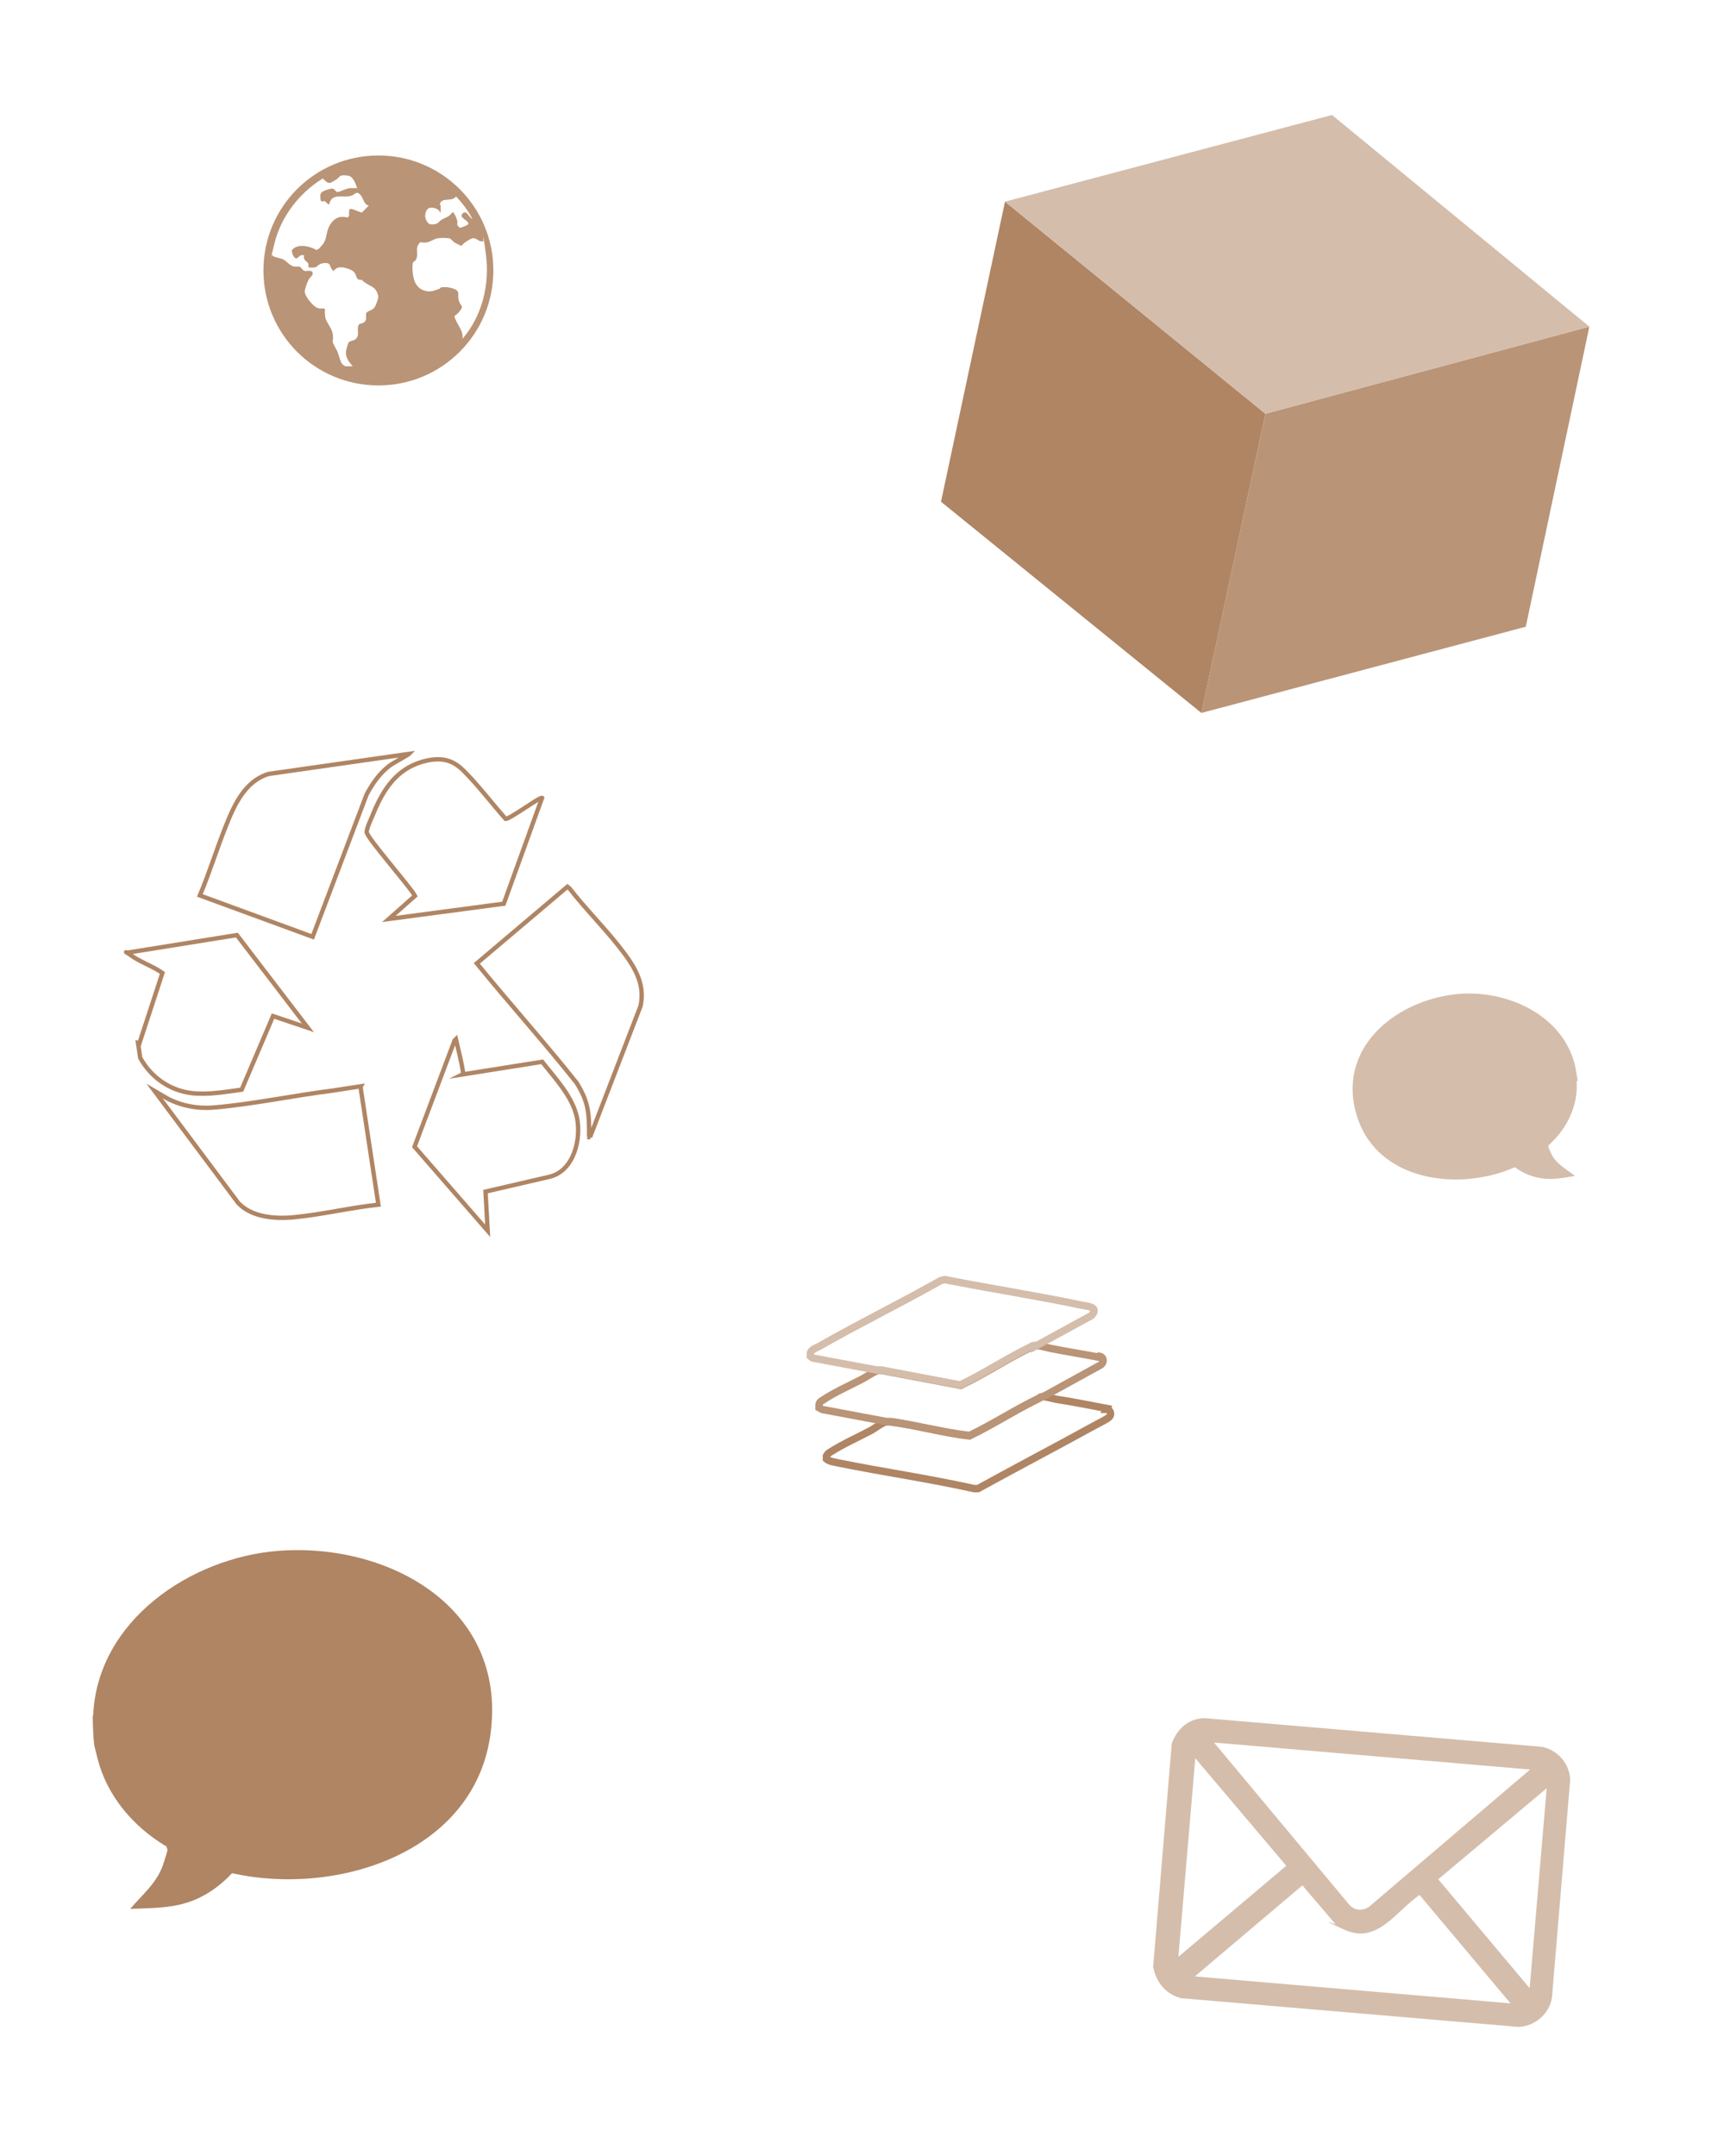 <?xml version="1.0" encoding="UTF-8"?> <svg xmlns="http://www.w3.org/2000/svg" id="Layer_1" version="1.1" viewBox="0 0 397.3 495"><defs><style> .st0 { stroke: #b99477; } .st0, .st1, .st2 { stroke-width: 1.7px; } .st0, .st1, .st2, .st3 { fill: none; stroke-miterlimit: 10; } .st1 { stroke: #d4bdab; } .st2, .st3 { stroke: #af8564; } .st4 { fill: #d4bdab; } .st5 { fill: #b99477; } .st6 { fill: #af8564; } </style></defs><path class="st4" d="M264.8,451.9l4.3-51.6c1.2-3.3,3.8-5.7,7.5-5.8l77.6,6.6c3.6.8,6.2,3.8,6.4,7.5l-4.2,50.2c-.7,3.7-3.9,6.4-7.6,6.6l-77.6-6.6c-3.4-.9-5.7-3.6-6.3-7h-.1ZM351.4,406.3l-72.6-6.2,31.2,37.4c1.3,1.2,2.8,1.3,4.3.4l37.1-31.6h0ZM270.5,449.4l24.9-21-20.9-24.7-3.9,45.8ZM351.3,456.4l3.9-45.8-24.9,20.9,20.9,24.9ZM346.9,460l-20.9-24.9c-5.4,3.7-9.7,11.4-17.2,8-7.5-3.4-1.4-.9-2.1-1.3l-7.6-8.9-24.7,20.9,72.6,6.2h0Z"></path><path class="st5" d="M113.3,62.1c0,14.6-11.8,26.4-26.4,26.4s-26.4-11.8-26.4-26.4,11.8-26.4,26.4-26.4,26.4,11.8,26.4,26.4ZM82,43.1c-.4-1-.9-2.7-2.2-2.8s-1.1,0-1.4,0-.7.6-1,.8-1.4.9-1.7.9c-.9,0-1.3-1-1.6-1-5.4,3.3-9.6,8.8-11.1,15s-.5,2-.5,2.5,1.6.7,2.1.9c1.2.3,1.8,1.7,3.1,1.8s.6-.1.9,0c.5,0,.8.8,1.3,1,.5.1,1.5-.2,1.8.2.4.7-.4,1.2-.7,1.6s-.9,2.1-1,2.7.3,1.3.7,1.9,1.4,1.8,2.2,2.1,1.2,0,1.7.2c0,.7,0,1.3.1,2,.3,1.2,1.5,2.5,1.7,3.7s0,1.3,0,1.8.9,1.8,1.2,2.6.6,2.3,1.1,2.7.7.4.7.4h1.6c-1.1-1.3-1.9-2.3-1.4-4.1s.6-1.5.7-1.5c.1-.2.7-.3,1-.4,1.3-.7.8-1.7.9-2.9s.8-.7,1.4-1.2c1-.7,0-1.9.8-2.4s1.5-.4,2-1.8.6-1.6.3-2.4c-.5-1.5-1.5-1.6-2.7-2.4s-.7-.7-.8-.7c-.3-.1-.7,0-1-.2-.5-.4-.4-1.4-1.2-1.9s-2.7-1.2-3.7-.6-.5,1-1.1.2-.2-1.5-1.7-1.4-1.5.9-2.2,1-1.3,0-1.4,0c-.2,0,0-.7-.1-.9-.2-.4-.9-.6-1-1.3s.3-.5-.1-.6c-1.1-.2-1.2.9-1.8.7s-.9-1.5-.9-1.7c0-.3.6-.7.8-.8,1.2-.6,2.7-.3,3.8.1s.8.6,1.3.4.7-.6.8-.7c1.3-1.3,1.1-2.4,1.6-3.9s1.7-2.9,3.2-2.9,1.1.3,1.5,0-.1-1.6.4-1.8,2.2.8,2.7.8l1.6-1.6c-1.1-.2-1.2-1.5-1.8-2.3-1-1.2-1.2-.4-2.1,0-1.9.7-4.6-.8-5.2,2-.3.2-.8-.7-1-.7-.4-.1-.9.4-1-.5s-.1-1.3.5-1.7,2-.7,2.1-.7c.8,0,.8.8,1.3.8s2.1-.9,2.9-.9h1.6,0,0ZM101.2,47.1v1.5c0,.4-.1.1-.2.1-.2-.9-2.1-1.3-2.7-.8s-.9,1.8-.4,2.7.8,1,1.8.9,1.1-.7,1.8-1.1,1.2-.5,1.7-.9.7-1,1-.6.7,1.3.8,1.8,0,.5,0,.8.5.8.7.8,1.7-.6,1.8-.8,0-.2,0-.4c-.1-.3-1.4-1-1.5-1.5s.6-1,1-.8,1,1.3,1.5,1.5c-1-1.9-2.3-3.7-3.8-5.2-.9,1.4-3.4,0-3.7,1.9h0ZM110.7,55.4h-.4c-.5-.2-1-.7-1.6-.7s-1.8.9-2.1,1.1-.4.6-.7.6-1.4-.7-1.5-.7c-.4-.3-.7-.7-1-.9s-2.3-.2-2.8-.1c-1,.1-1.8,1-3.1,1s-.7-.4-1.3.3c-.8.9-.2,2.2-.5,3.2s-.8.7-.9,1.2c-.2,1,0,3.2.4,4.1.7,2,2.7,2.8,4.6,2.2s1-.5,1.5-.7c.9-.2,2.1,0,2.9.3,1.7.7.7,1.3,1.2,2.8s1.2,1,.2,2.3-1.3.9-1.2,1.4c.5,1.7,2.1,3.1,1.8,5,4.5-5.2,6.3-12.4,5.4-19.3s-.5-2.9-.6-3h-.1Z"></path><g><g><g><path class="st3" d="M32,239.6l5.3-16.2c-2.1-1.5-5.3-2.6-7.3-4.1s-.5,0-.5-.6l24.9-4,16.3,21.3-8-2.7-7.2,16.9c-3.7.5-7.6,1.2-11.4.8-5.1-.6-9.4-3.6-11.9-8.1l-.5-3.4h0Z"></path><path class="st3" d="M82.8,249.6l4.1,27c-6.5.7-13.1,2.3-19.5,2.9-4.3.4-9.6,0-12.7-3.3l-19.2-25.7,2.9,1.7c3.2,1.7,7,2.4,10.6,2.1,8.7-.7,18.6-2.8,27.5-3.9,2.1-.3,4.3-.7,6.4-1h0Z"></path></g><g><path class="st3" d="M135.6,261.1c-.4,0-.3-.5-.3-.7,0-4.9-.2-7.5-2.9-11.8-7.4-9.3-15.4-18.2-22.9-27.4l20.8-17.6.5.4c3.5,4.5,7.6,8.6,11.1,13s6.4,8.6,5.2,14l-11.6,30.1h0Z"></path><path class="st3" d="M106.2,246.7l18.3-2.9c3,3.8,7,8,8,12.8s-.6,12.2-6.3,13.6l-14.7,3.4.5,9-16.8-19.3,9.2-24.4.3-.3c.6,2.6,1.3,5.2,1.7,8h0Z"></path></g></g><g><path class="st3" d="M93.8,173.2l-3.9,2.3c-2.5,1.7-4.3,4.3-5.7,6.9l-12.4,32.7-25.9-9.5c2.2-5.2,3.9-10.8,6-16,1.9-4.8,4.4-10.3,9.8-11.9l32.2-4.6h0Z"></path><path class="st3" d="M116.2,188c.5.2,6.6-4.1,7.7-4.6s.4,0,.4.3l-8.6,23.8-26.4,3.5,6-5.3c-1.1-2.1-11.2-13.5-11.1-14.7s1.4-3.7,1.7-4.6c2.2-5.2,5.2-9.8,11.1-11.5,3.9-1.1,6.8-.7,9.6,2.2,3.3,3.3,6.4,7.4,9.5,10.9h0Z"></path></g></g><g><polygon class="st6" points="230.8 46.3 290.6 95 275.9 163.7 216.1 115.2 230.8 46.3"></polygon><polygon class="st5" points="365 75 290.6 95 275.9 163.7 350.4 143.9 365 75"></polygon><polygon class="st4" points="305.9 26.4 230.8 46.3 290.6 95 365 75 305.9 26.4"></polygon></g><g><path class="st2" d="M254.2,323.4c-3.6-.7-7.2-1.4-10.9-2-1-.1-2.9-.7-3.7-.7s-.7.2-1,.4c-5.4,2.6-10.6,6-16,8.6-6-.7-12-2.4-18-3.2-.4,0-.7-.1-1.1,0-.9.1-2.5,1.4-3.4,1.9-3,1.6-6.6,3.2-9.4,5-.4.2-.6.4-.9.9v.7c.7.6,1.9.7,2.7.9,10.4,2.1,20.9,3.6,31.2,5.9h.9c8.9-4.9,17.7-9.5,26.6-14.4.7-.4,3.2-1.6,3.6-2.1.5-.6.2-1.5-.5-1.7h-.2Z"></path><path class="st0" d="M252.2,311.6c-3.5-.7-7-1.2-10.4-1.9-1-.1-3.2-.9-4.1-.7-.4,0-.7.2-1,.4-5.4,2.6-10.6,6.1-16.1,8.7l-17.9-3.4c-.4,0-.7-.1-1.1,0-.7.1-2.9,1.6-3.7,2-2.9,1.5-6.5,3.1-9.1,4.9-.4.2-.6.4-.7.9v.7c.4.2.7.5,1.1.5l14.4,2.7h1.1c6,.9,12,2.5,18,3.2,5.4-2.6,10.6-6,16-8.6.4-.1.6-.4,1-.4l12.9-7.1c1-.5,1-1.9-.1-2.1h-.1Z"></path><path class="st1" d="M237.6,308.9c-.4,0-.7.2-1,.4-5.4,2.6-10.6,6.1-16.1,8.7l-17.9-3.4c-.4,0-.7-.1-1.1,0l-14.4-2.7c-.4,0-.7-.2-1-.5v-.7c.2-.9,1.4-1.2,2.1-1.6,9.1-5.2,18.7-9.9,27.9-15.1l.9-.2c10.5,2.1,21.1,3.7,31.5,5.9,1.4.2,4,.5,2.1,2.4l-13,7.1h0Z"></path></g><path class="st4" d="M362.1,248.2v2c-.3,5-2.8,9.5-6.5,12.8v.2c0,.4.6,1.6.8,2,1.2,2.2,3.4,3.3,5.3,4.8-2.4.4-4.8.9-7.3.6s-4.6-1.2-6.5-2.6c-12.6,5.6-31.4,3.4-36.2-11.5-5-15.4,8.3-26.6,22.5-28.2,11.2-1.3,24.6,4.4,27.5,16.3.2,1,.5,2.6.6,3.6h-.2Z"></path><path class="st6" d="M21.4,393.9c.9-21.8,22.4-36.2,42.4-37.8,25.3-2,52.5,12.9,48.9,41.6-3.4,27.7-35.4,37.8-59.4,32.4-2.9,3.1-6.5,5.6-10.5,6.8-4.1,1.3-8.6,1.2-12.9,1.4,2.8-3.3,6.2-6,7.6-10.3s.9-3.1.8-3.7,0-.3-.2-.4c-7.5-4.5-13.5-11.5-15.7-20.1-.2-1-.7-2.5-.8-3.5-.2-1.7-.3-4.7-.3-6.4h0Z"></path></svg> 
